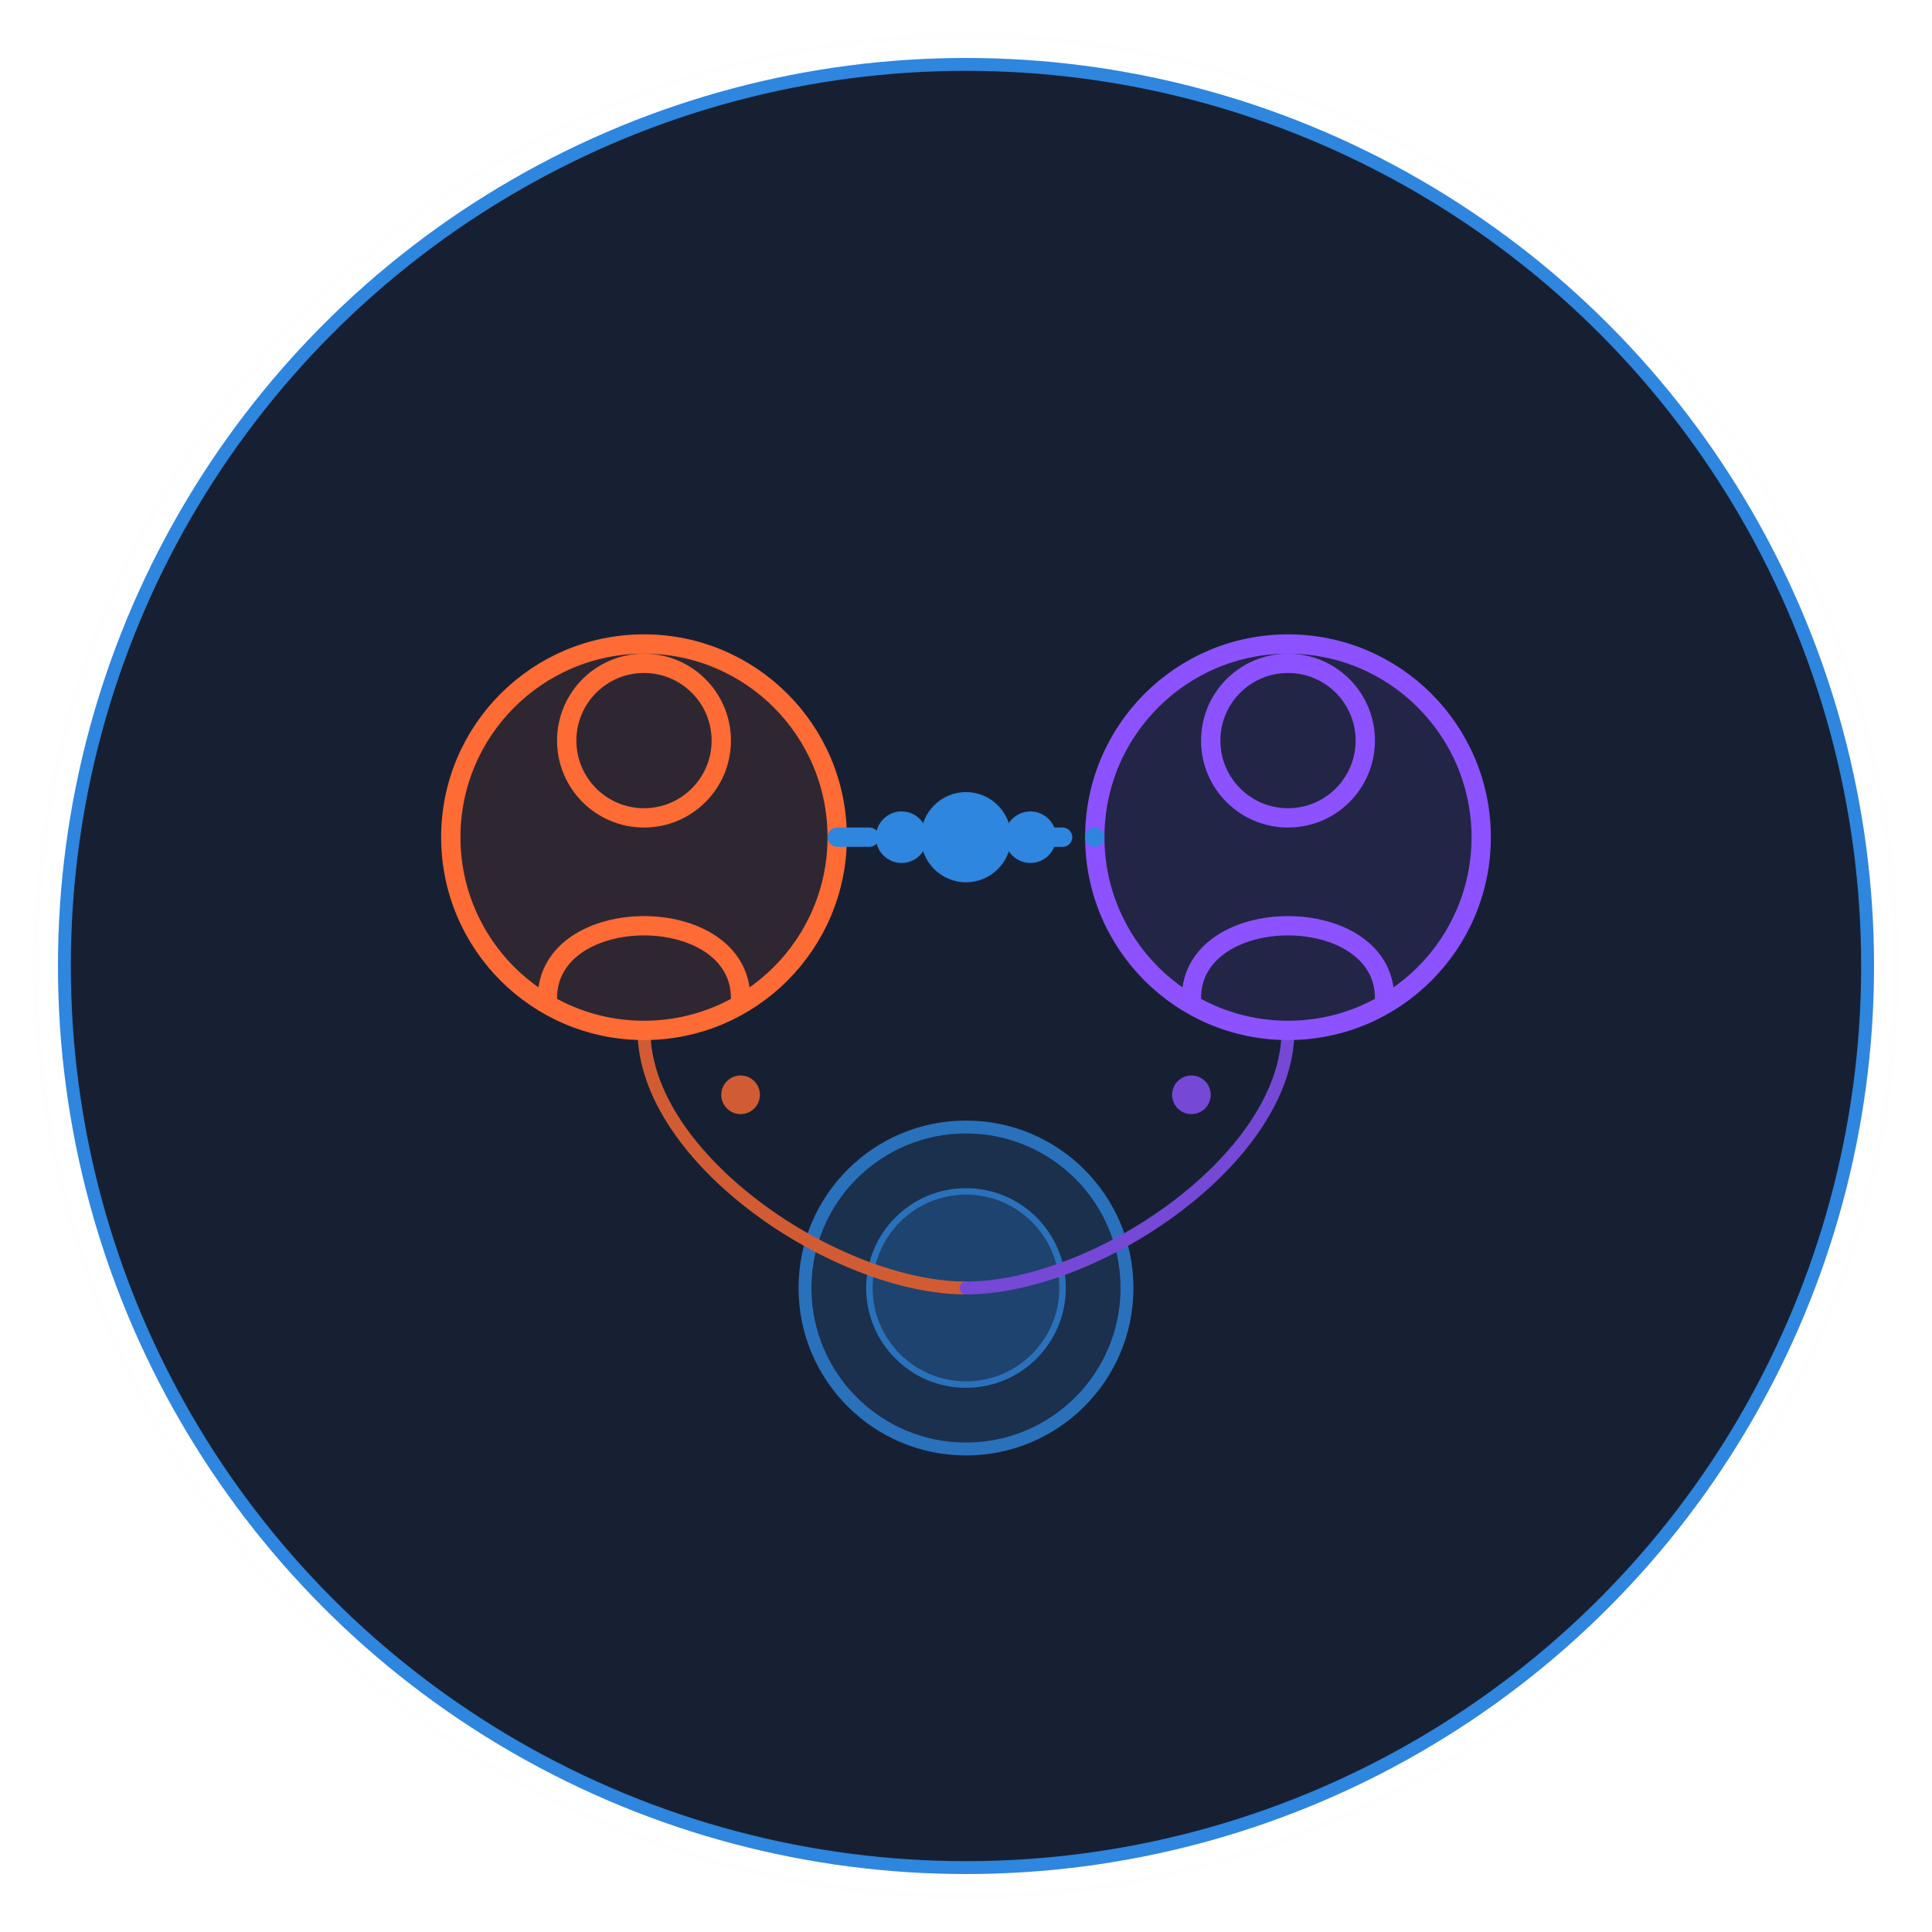 <?xml version="1.0" encoding="UTF-8"?>
<svg xmlns="http://www.w3.org/2000/svg" viewBox="0 0 300 300" width="300" height="300">
  <!-- Background -->
  <circle cx="150" cy="150" r="140" fill="#172032" stroke="#2e86de" stroke-width="2"/>
  
  <!-- Multiplayer Icon -->
  <g fill="none" stroke-linecap="round" stroke-linejoin="round">
    <!-- Player 1 -->
    <circle cx="100" cy="130" r="30" fill="rgba(255, 107, 53, 0.1)" stroke="#ff6b35" stroke-width="3"/>
    <circle cx="100" cy="115" r="12" fill="none" stroke="#ff6b35" stroke-width="3"/>
    <path d="M85,155 C85,140 115,140 115,155" stroke="#ff6b35" stroke-width="3" fill="none"/>
    
    <!-- Player 2 -->
    <circle cx="200" cy="130" r="30" fill="rgba(140, 82, 255, 0.1)" stroke="#8c52ff" stroke-width="3"/>
    <circle cx="200" cy="115" r="12" fill="none" stroke="#8c52ff" stroke-width="3"/>
    <path d="M185,155 C185,140 215,140 215,155" stroke="#8c52ff" stroke-width="3" fill="none"/>
    
    <!-- Connection Lines -->
    <path d="M130,130 L170,130" stroke="#2e86de" stroke-width="3" stroke-dasharray="5,5"/>
    
    <!-- Connection Dots -->
    <circle cx="150" cy="130" r="7" fill="#2e86de"/>
    <circle cx="140" cy="130" r="4" fill="#2e86de"/>
    <circle cx="160" cy="130" r="4" fill="#2e86de"/>
    
    <!-- Decorative Data Flow -->
    <g opacity="0.8">
      <circle cx="150" cy="200" r="25" fill="rgba(46, 134, 222, 0.2)" stroke="#2e86de" stroke-width="2"/>
      <circle cx="150" cy="200" r="15" fill="rgba(46, 134, 222, 0.3)" stroke="#2e86de" stroke-width="1"/>
      
      <path d="M100,160 C100,180 130,200 150,200" stroke="#ff6b35" stroke-width="2" fill="none"/>
      <path d="M200,160 C200,180 170,200 150,200" stroke="#8c52ff" stroke-width="2" fill="none"/>
      
      <!-- Data flow circles -->
      <circle cx="115" cy="170" r="3" fill="#ff6b35">
        <animate attributeName="cx" values="100;150" dur="3s" repeatCount="indefinite"/>
        <animate attributeName="cy" values="160;200" dur="3s" repeatCount="indefinite"/>
      </circle>
      
      <circle cx="185" cy="170" r="3" fill="#8c52ff">
        <animate attributeName="cx" values="200;150" dur="3s" repeatCount="indefinite"/>
        <animate attributeName="cy" values="160;200" dur="3s" repeatCount="indefinite"/>
      </circle>
    </g>
  </g>
  
  <!-- Decorative glow -->
  <circle cx="150" cy="150" r="145" fill="none" stroke="url(#grad)" stroke-width="2" opacity="0.5"/>
  
  <defs>
    <radialGradient id="grad" cx="50%" cy="50%" r="50%" fx="50%" fy="50%">
      <stop offset="0%" stop-color="#8c52ff" stop-opacity="0.8"/>
      <stop offset="100%" stop-color="#ff6b35" stop-opacity="0"/>
    </radialGradient>
  </defs>
</svg>